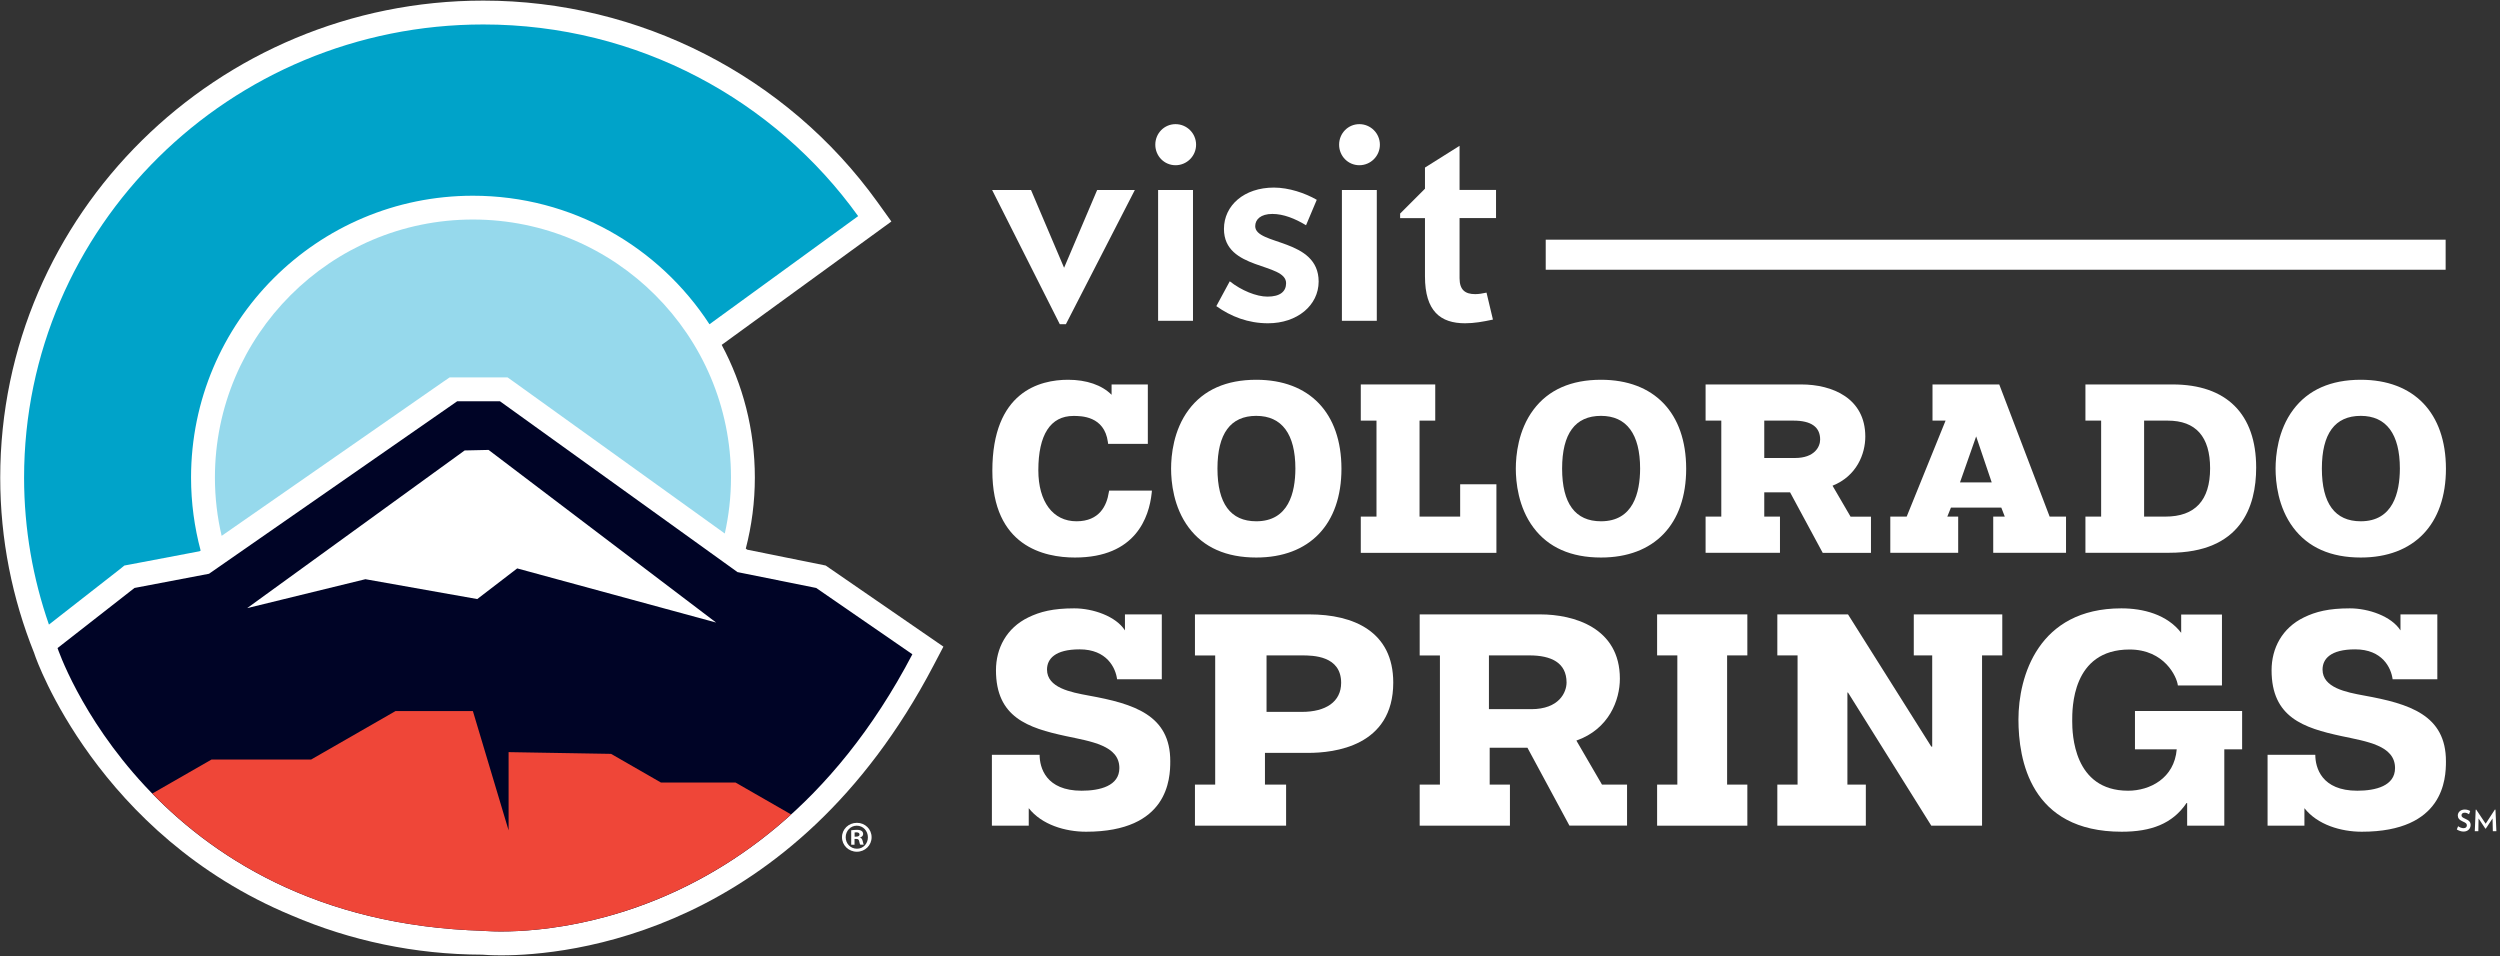 <?xml version="1.0" encoding="UTF-8"?>
<svg width="523px" height="200px" viewBox="0 0 523 200" version="1.1" xmlns="http://www.w3.org/2000/svg" xmlns:xlink="http://www.w3.org/1999/xlink">
    <rect x="0" y="0" width="523" height="200" fill="#333333" stroke="none"/>
    <title>logo-white</title>
    <g id="Page-1" stroke="none" stroke-width="1" fill="none" fill-rule="evenodd">
        <g id="logo-white" fill-rule="nonzero">
            <g id="tm" transform="translate(513.902, 169.352)" fill="#FFFFFF">
                <path d="M1.469,4.613 C0.964,4.613 0.458,4.423 0.063,4.171 L0.332,3.491 C0.679,3.744 1.106,3.902 1.485,3.902 C1.959,3.902 2.164,3.633 2.164,3.318 C2.164,3.002 2.038,2.812 1.327,2.512 C0.553,2.18 0.269,1.785 0.269,1.248 C0.269,0.6 0.806,0 1.738,0 C2.164,0 2.591,0.142 2.859,0.316 L2.622,0.979 C2.385,0.821 2.038,0.664 1.722,0.664 C1.248,0.664 1.043,0.916 1.043,1.216 C1.043,1.517 1.264,1.69 1.817,1.927 C2.701,2.306 2.954,2.67 2.954,3.254 C2.938,3.997 2.385,4.613 1.469,4.613 Z" id="Path"></path>
                <polygon id="Path" points="7.599 4.534 7.536 1.864 6.13 3.997 6.035 3.997 4.613 1.864 4.566 4.534 3.823 4.534 4.013 0.032 4.123 0.016 6.098 2.97 8.025 0.016 8.152 0.032 8.341 4.534"></polygon>
            </g>
            <g id="icon">
                <g id="outline" transform="translate(0.047, 0.126)" fill="#FFFFFF">
                    <path d="M172.686,118.183 L156.272,114.866 L155.972,114.645 C157.204,109.889 157.867,104.913 157.867,99.779 C157.867,89.747 155.355,80.284 150.932,72.022 L150.932,72.022 L182.417,49.131 L186.43,46.209 L183.539,42.18 C164.566,15.766 133.728,0 101.058,0 C45.34,0 0,44.771 0,99.795 C0,112.749 2.528,125.103 7.093,136.477 L7.283,137.03 C7.441,137.504 20.3,174.502 60.979,191.39 C73.207,196.635 86.682,199.558 100.837,199.589 C101.406,199.637 102.78,199.731 104.85,199.731 L104.85,199.731 C118.61,199.731 165.798,195.355 195.261,139.068 L197.314,135.15 L172.686,118.183 Z" id="Path"></path>
                </g>
                <g id="mountain" transform="translate(12.038, 83.949)" fill="#000426">
                    <path d="M158.705,39.052 L142.243,35.735 L92.559,-8.98000299e-15 L83.602,-8.98000299e-15 L31.69,36.082 L16.098,39.052 L0,51.627 C0,51.627 19.021,108.752 89.036,110.774 C89.036,110.774 145.466,116.635 178.831,52.923 L158.705,39.052 Z" id="Path"></path>
                </g>
                <g id="sky" transform="translate(44.961, 45.924)" fill="#96D9EC">
                    <path d="M49.1,33.033 L50.664,33.033 L59.621,33.033 L61.232,33.033 L62.543,33.965 L106.667,65.687 C107.504,61.912 107.962,58.009 107.962,53.981 C107.962,24.218 83.744,-4.49000148e-15 53.981,-4.49000148e-15 C24.218,-4.49000148e-15 -8.98000299e-15,24.218 -8.98000299e-15,53.981 C-8.98000299e-15,58.183 0.49,62.259 1.406,66.177 L47.82,33.902 L49.1,33.033 Z" id="Path"></path>
                </g>
                <g id="atmosphere" transform="translate(5.039, 5.118)" fill="#00A3C9">
                    <path d="M20.979,113.191 L22.164,112.97 L36.714,110.205 L36.935,110.063 C35.64,105.197 34.929,100.079 34.929,94.803 C34.929,62.227 61.327,35.829 93.902,35.829 C114.645,35.829 132.859,46.54 143.381,62.717 L174.487,40.095 C157.077,15.861 128.452,0 96.066,0 C43.002,0 0,42.449 0,94.803 C0,105.561 1.848,115.908 5.197,125.545 L20.047,113.949 L20.979,113.191 Z" id="Path"></path>
                </g>
                <g id="snow" transform="translate(51.706, 94.123)" fill="#FFFFFF">
                    <polygon id="Path" points="-8.98000299e-15 33.096 45.498 0.111 50.506 -8.98000299e-15 98.104 36.114 56.493 24.787 48.136 31.201 24.739 27.046"></polygon>
                </g>
                <g id="earth" transform="translate(31.864, 148.752)" fill="#EF4638">
                    <path d="M69.226,45.972 C69.226,45.972 102.923,49.447 133.633,21.627 L122.022,14.961 L106.414,14.961 L95.972,8.957 L74.534,8.594 L74.534,24.961 L67.062,0 L50.885,0 L33.223,10.142 L12.385,10.142 L0,17.251 C13.649,31.248 35.498,44.992 69.226,45.972 Z" id="Path"></path>
                </g>
            </g>
            <path d="M182.338,175.15 C182.338,176.84 180.979,178.183 179.258,178.183 C177.536,178.183 176.145,176.84 176.145,175.15 C176.145,173.46 177.52,172.133 179.273,172.133 C180.979,172.133 182.338,173.46 182.338,175.15 Z M176.919,175.15 C176.919,176.493 177.93,177.551 179.273,177.551 C180.585,177.567 181.564,176.493 181.564,175.166 C181.564,173.823 180.569,172.733 179.226,172.733 C177.93,172.733 176.919,173.823 176.919,175.15 Z M178.768,176.714 L178.073,176.714 L178.073,173.697 C178.341,173.665 178.736,173.602 179.226,173.602 C179.795,173.602 180.047,173.697 180.253,173.839 C180.442,173.965 180.569,174.186 180.569,174.487 C180.569,174.85 180.284,175.087 179.937,175.197 L179.937,175.229 C180.237,175.324 180.379,175.561 180.474,175.956 C180.569,176.414 180.648,176.572 180.695,176.698 L179.968,176.698 C179.874,176.588 179.826,176.335 179.731,175.956 C179.668,175.64 179.494,175.498 179.1,175.498 L178.768,175.498 L178.768,176.714 L178.768,176.714 Z M178.784,175.024 L179.115,175.024 C179.494,175.024 179.81,174.897 179.81,174.581 C179.81,174.313 179.605,174.123 179.163,174.123 C178.973,174.123 178.847,174.139 178.784,174.155 L178.784,175.024 Z" id="trademark" fill="#FFFFFF"></path>
            <g id="colorado" transform="translate(207.583, 79.305)" fill="#FFFFFF">
                <path d="M55.229,0.142 C48.973,0.142 44.218,2.243 41.106,6.398 C37.883,10.695 37.409,15.972 37.409,18.736 C37.409,21.501 37.883,26.777 41.106,31.074 C44.218,35.229 48.957,37.33 55.229,37.33 C66.382,37.33 73.049,30.379 73.049,18.736 C73.033,7.093 66.382,0.142 55.229,0.142 Z M55.229,29.747 C49.842,29.747 47.109,26.035 47.109,18.72 C47.109,11.406 49.842,7.694 55.229,7.694 C60.585,7.694 63.412,11.501 63.412,18.72 C63.397,23.76 61.991,29.747 55.229,29.747 Z" id="Shape"></path>
                <path d="M24.376,23.712 C23.949,26.461 22.433,29.747 17.615,29.747 C12.686,29.747 9.637,25.656 9.637,19.068 C9.637,11.627 12.18,7.709 16.983,7.709 C18.578,7.709 23.444,7.709 24.186,13.16 L24.234,13.555 L32.543,13.555 L32.543,1.122 L24.961,1.122 L24.961,3.286 C22.938,1.248 19.716,0.142 15.861,0.142 C9.937,0.142 0.016,2.622 0.016,19.179 C0.016,34.976 10.837,37.33 17.299,37.33 C30.032,37.33 32.812,28.878 33.349,23.839 L33.397,23.333 L24.455,23.333 L24.376,23.712 Z" id="Path"></path>
                <polygon id="Path" points="97.883 28.768 89.384 28.768 89.384 8.689 92.67 8.689 92.67 1.122 77.093 1.122 77.093 8.689 80.379 8.689 80.379 28.768 77.093 28.768 77.093 36.351 105.466 36.351 105.466 22.006 97.883 22.006"></polygon>
                <path d="M175.782,22.306 C180.837,20.284 182.638,15.671 182.638,12.022 C182.638,3.981 175.719,1.122 169.242,1.122 L149.226,1.122 L149.226,8.689 L152.512,8.689 L152.512,28.768 L149.226,28.768 L149.226,36.335 L164.787,36.335 L164.787,28.768 L161.501,28.768 L161.501,23.697 L166.904,23.697 L173.728,36.351 L183.823,36.351 L183.823,28.784 L179.558,28.784 L175.782,22.306 Z M167.915,16.509 L161.501,16.509 L161.501,8.689 L167.615,8.689 C171.311,8.689 173.191,10.016 173.191,12.654 C173.191,14.092 172.085,16.509 167.915,16.509 Z" id="Shape"></path>
                <path d="M210.695,1.216 L210.664,1.122 L196.698,1.122 L196.698,8.689 L199.431,8.689 L191.295,28.768 L187.867,28.768 L187.867,36.335 L202.07,36.335 L202.07,28.768 L199.795,28.768 L200.553,26.888 L211.09,26.888 L211.817,28.768 L209.4,28.768 L209.4,36.335 L224.629,36.335 L224.629,28.768 L221.201,28.768 L210.695,1.216 Z M202.449,21.611 L205.829,11.991 L209.084,21.611 L202.449,21.611 Z" id="Shape"></path>
                <path d="M246.935,1.122 L228.689,1.122 L228.689,8.689 L231.975,8.689 L231.975,28.768 L228.689,28.768 L228.689,36.335 L246.209,36.335 C261.248,36.335 264.408,26.651 264.408,18.515 C264.408,7.299 258.199,1.122 246.935,1.122 Z M245.419,28.768 L240.964,28.768 L240.964,8.689 L245.908,8.689 C251.785,8.689 254.771,12.054 254.771,18.673 C254.771,25.371 251.627,28.768 245.419,28.768 Z" id="Shape"></path>
                <path d="M127.346,0.142 C121.09,0.142 116.335,2.243 113.223,6.398 C110,10.695 109.526,15.972 109.526,18.736 C109.526,21.501 110,26.777 113.223,31.074 C116.335,35.229 121.074,37.33 127.346,37.33 C138.499,37.33 145.166,30.379 145.166,18.736 C145.15,7.093 138.499,0.142 127.346,0.142 Z M127.346,29.747 C121.959,29.747 119.21,26.035 119.21,18.72 C119.21,11.406 121.943,7.694 127.346,7.694 C132.701,7.694 135.529,11.501 135.529,18.72 C135.513,23.76 134.107,29.747 127.346,29.747 Z" id="Shape"></path>
                <path d="M286.288,0.142 C280.032,0.142 275.276,2.243 272.164,6.398 C268.942,10.695 268.468,15.972 268.468,18.736 C268.468,21.501 268.942,26.777 272.164,31.074 C275.276,35.229 280.016,37.33 286.288,37.33 C297.441,37.33 304.107,30.379 304.107,18.736 C304.092,7.093 297.441,0.142 286.288,0.142 Z M286.288,29.747 C280.9,29.747 278.152,26.035 278.152,18.72 C278.152,11.406 280.885,7.694 286.288,7.694 C291.643,7.694 294.471,11.501 294.471,18.72 C294.455,23.76 293.033,29.747 286.288,29.747 Z" id="Shape"></path>
            </g>
            <g id="springs" transform="translate(207.425, 127.172)" fill="#FFFFFF">
                <path d="M122.354,27.757 C129.179,25.355 131.453,19.289 131.453,14.803 C131.453,4.123 121.785,1.359 114.787,1.359 L89.573,1.359 L89.573,9.953 L93.807,9.953 L93.807,36.967 L89.573,36.967 L89.573,45.561 L108.452,45.561 L108.452,36.967 L104.218,36.967 L104.218,29.258 L112.117,29.258 L120.9,45.545 L132.954,45.545 L132.954,36.967 L127.709,36.967 L122.354,27.757 Z M112.907,21.185 L104.06,21.185 L104.06,9.937 L112.528,9.937 C117.077,9.937 120.3,11.453 120.3,15.624 C120.284,17.646 118.768,21.185 112.907,21.185 Z" id="Shape"></path>
                <path d="M20.332,18.341 C16.54,17.646 11.611,16.698 11.611,12.907 C11.611,10.695 13.254,8.673 18.436,8.673 C24.123,8.673 25.956,12.528 26.272,14.929 L35.624,14.929 L35.624,1.359 L27.915,1.359 L27.915,4.708 C26.019,1.738 21.216,0.095 17.299,0.095 C12.875,0.095 10.158,0.79 7.694,1.991 C3.144,4.202 0.932,8.436 0.932,13.049 C0.932,22.907 7.63,25.103 15.513,26.809 C20.821,27.946 26.746,28.768 26.746,33.507 C26.746,37.235 22.701,38.246 18.847,38.246 C11.39,38.246 10.063,33.444 10.063,30.727 L0.079,30.727 L0.079,45.561 L7.788,45.561 L7.788,41.896 C10.506,45.371 15.434,46.825 19.779,46.825 C37.014,46.825 37.394,35.703 37.394,32.117 C37.441,22.385 29.731,20.047 20.332,18.341 Z" id="Path"></path>
                <path d="M66.493,1.359 L42.559,1.359 L42.559,9.953 L46.793,9.953 L46.793,36.967 L42.559,36.967 L42.559,45.561 L61.627,45.561 L61.627,36.967 L57.204,36.967 L57.204,30.332 L66.24,30.332 C71.611,30.332 84.044,29.005 84.044,15.624 C84.044,4.961 75.766,1.359 66.493,1.359 Z M64.929,21.754 L57.536,21.754 L57.536,9.937 L64.929,9.937 C67.267,9.937 73.144,10 73.144,15.687 C73.128,19.668 69.905,21.754 64.929,21.754 Z" id="Shape"></path>
                <path d="M287.172,18.341 C283.381,17.646 278.452,16.698 278.452,12.907 C278.452,10.695 280.095,8.673 285.276,8.673 C290.964,8.673 292.796,12.528 293.112,14.929 L302.464,14.929 L302.464,1.359 L294.755,1.359 L294.755,4.708 C292.859,1.738 288.057,0.095 284.155,0.095 C279.731,0.095 277.014,0.79 274.55,1.991 C270,4.202 267.788,8.436 267.788,13.049 C267.788,22.907 274.487,25.103 282.37,26.809 C287.678,27.946 293.618,28.768 293.618,33.507 C293.618,37.235 289.573,38.246 285.719,38.246 C278.262,38.246 276.935,33.444 276.935,30.727 L266.951,30.727 L266.951,45.561 L274.66,45.561 L274.66,41.896 C277.378,45.371 282.306,46.825 286.651,46.825 C303.886,46.825 304.266,35.703 304.266,32.117 C304.297,22.385 296.588,20.047 287.172,18.341 Z" id="Path"></path>
                <path d="M239.226,29.589 L247.946,29.589 C247.441,35.656 242.322,38.246 237.773,38.246 C226.335,38.246 226.082,26.319 226.082,23.665 C226.082,21.137 225.956,8.705 238.073,8.705 C245.403,8.705 247.994,14.455 248.183,16.224 L257.409,16.224 L257.409,1.39 L248.878,1.39 L248.878,5.213 C245.908,1.359 240.916,0.095 236.367,0.095 C218.942,0.095 214.834,14.376 214.834,23.333 C214.834,31.738 217.299,46.825 236.43,46.825 C242.559,46.825 247.046,45.182 250,40.821 L250.126,40.821 L250.126,45.561 L257.899,45.561 L257.899,29.589 L261.627,29.589 L261.627,21.564 L239.21,21.564 L239.21,29.589 L239.226,29.589 Z" id="Path"></path>
                <polygon id="Path" points="192.938 9.937 196.793 9.937 196.793 29.021 196.603 29.021 179.179 1.359 164.392 1.359 164.392 9.937 168.626 9.937 168.626 36.967 164.392 36.967 164.392 45.561 182.907 45.561 182.907 36.967 179.052 36.967 179.052 17.709 179.179 17.709 196.603 45.561 207.22 45.561 207.22 9.937 211.453 9.937 211.453 1.359 192.938 1.359"></polygon>
                <polygon id="Path" points="139.242 9.937 143.476 9.937 143.476 36.967 139.242 36.967 139.242 45.561 158.12 45.561 158.12 36.967 153.886 36.967 153.886 9.937 158.12 9.937 158.12 1.359 139.242 1.359"></polygon>
            </g>
            <g id="visit" transform="translate(207.425, 25.908)" fill="#FFFFFF">
                <polygon id="Path" points="15.561 41.912 14.281 41.912 0.126 13.839 8.262 13.839 15.182 30.111 22.101 13.839 29.984 13.839"></polygon>
                <path d="M38.499,8.657 C36.13,8.657 34.265,6.73 34.265,4.36 C34.265,1.991 36.13,0.063 38.499,0.063 C40.869,0.063 42.796,1.991 42.796,4.36 C42.796,6.73 40.869,8.657 38.499,8.657 Z M34.85,41.201 L34.85,13.839 L42.148,13.839 L42.148,41.201 L34.85,41.201 Z" id="Shape"></path>
                <path d="M57.852,41.722 C53.681,41.722 50.095,40.316 47.03,38.136 L49.842,32.938 C52.275,34.866 55.419,36.145 57.725,36.145 C60.411,36.145 61.627,35.055 61.627,33.333 C61.627,28.973 48.626,30.711 48.626,21.991 C48.626,17.062 52.859,13.333 59.068,13.333 C62.212,13.333 65.608,14.487 68.041,15.893 L65.798,21.216 C63.491,19.81 61.058,18.847 58.752,18.847 C56.319,18.847 55.166,20 55.166,21.406 C55.166,25.45 68.436,23.902 68.436,33.002 C68.42,37.994 63.934,41.722 57.852,41.722 Z" id="Path"></path>
                <path d="M76.951,8.657 C74.581,8.657 72.717,6.73 72.717,4.36 C72.717,1.991 74.581,0.063 76.951,0.063 C79.321,0.063 81.248,1.991 81.248,4.36 C81.248,6.73 79.321,8.657 76.951,8.657 Z M73.302,41.201 L73.302,13.839 L80.6,13.839 L80.6,41.201 L73.302,41.201 Z" id="Shape"></path>
                <path d="M97.915,19.731 L97.915,32.291 C97.915,34.724 99.068,35.624 101.185,35.624 C101.959,35.624 102.654,35.498 103.555,35.308 L104.897,40.948 C102.844,41.39 100.995,41.722 99.068,41.722 C93.949,41.722 90.679,39.226 90.679,31.912 L90.679,19.731 L85.482,19.731 L85.482,18.768 L90.679,13.57 L90.679,9.147 L97.915,4.597 L97.915,13.823 L105.545,13.823 L105.545,19.716 L97.915,19.716 L97.915,19.731 Z" id="Path"></path>
            </g>
            <g id="dash" transform="translate(323.365, 50.142)" fill="#FFFFFF">
                <rect id="Rectangle" x="-1.7960006e-14" y="-3.36750112e-15" width="188.262" height="6.288"></rect>
            </g>
        </g>
    </g>
</svg>